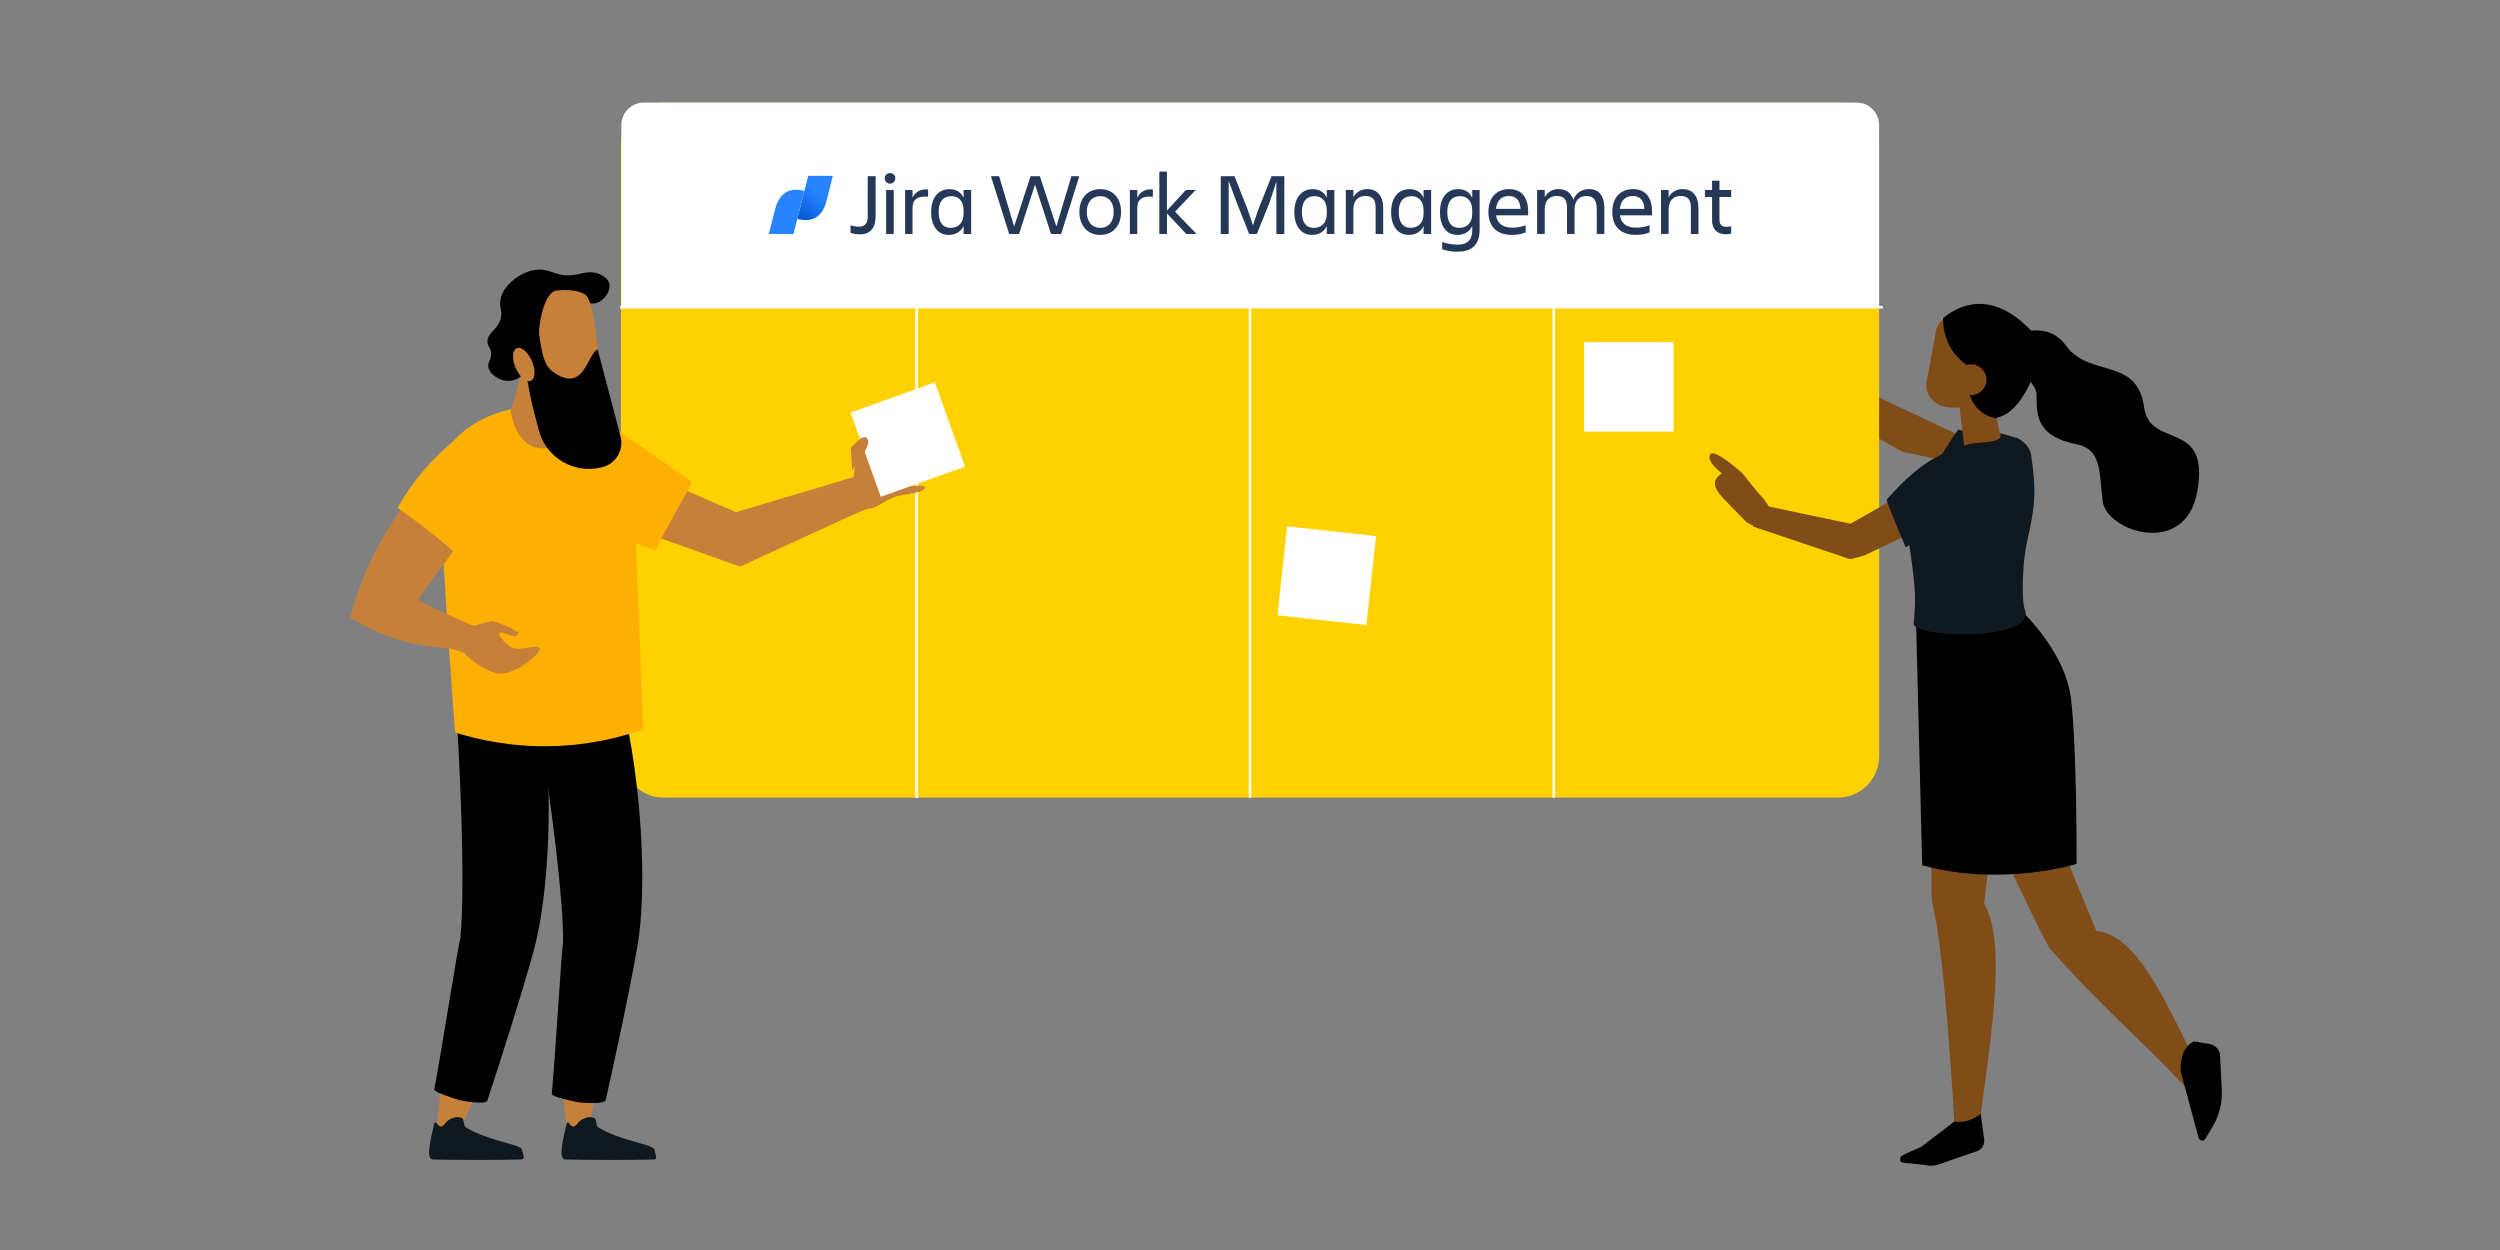 <?xml version="1.0" encoding="UTF-8"?>
<svg id="Layer_1" data-name="Layer 1" xmlns="http://www.w3.org/2000/svg" xmlns:xlink="http://www.w3.org/1999/xlink" viewBox="0 0 1000 500">
  <rect x="0" y="0" width="1000" height="500" fill="#808080" stroke="none"/>
  <defs>
    <style>
      .cls-1 {
        fill: url(#linear-gradient);
      }

      .cls-2 {
        fill: #fff;
      }

      .cls-3 {
        fill: #ffd100;
      }

      .cls-4 {
        fill: #fdb004;
      }

      .cls-5, .cls-6 {
        fill: #c7803a;
      }

      .cls-7 {
        fill: #253858;
      }

      .cls-8, .cls-9 {
        fill: #101820;
      }

      .cls-10 {
        fill: #2684ff;
      }

      .cls-11 {
        fill: none;
        stroke: #fff;
        stroke-miterlimit: 10;
      }

      .cls-9, .cls-6, .cls-12, .cls-13, .cls-14 {
        fill-rule: evenodd;
      }

      .cls-12 {
        fill: #c24627;
      }

      .cls-13 {
        fill: #804d18;
      }
    </style>
    <linearGradient id="linear-gradient" x1="317.64" y1="-3189.49" x2="326.59" y2="-3178.73" gradientTransform="translate(0 -3101.88) scale(1 -1)" gradientUnits="userSpaceOnUse">
      <stop offset="0" stop-color="#0052cc"/>
      <stop offset="1" stop-color="#2684ff"/>
    </linearGradient>
  </defs>
  <g>
    <path class="cls-13" d="m779.05,184.58l11.98-7.03-45.7-21.47-15.63-36.38-7.3,3.83c.42,9.61,2.34,21.91,8.34,34.75,1.28,2.74,2.64,5.28,4.04,7.64,8.73,4.93,17.45,9.86,26.18,14.8l18.09,3.86Z"/>
    <path class="cls-13" d="m721.37,125.53s-4.91-4.85-9.42-9.65c-4.94-5.24-4.23-8.24,1.37-10.93,1.57-.75,6.27.94,6.27.94l6.24,7.76s8.29,7.88,4.53,11.86c-3.76,3.97-8.99.01-8.99.01Z"/>
  </g>
  <rect class="cls-3" x="248.36" y="41.03" width="503.29" height="278" rx="16.53" ry="16.53"/>
  <path class="cls-2" d="m257.52,41.03h485.15c4.95,0,8.97,4.02,8.97,8.97v72.91H248.55V50c0-4.95,4.02-8.97,8.97-8.97Z"/>
  <g>
    <path class="cls-1" d="m323.29,70.34l-4.36,17.2c5.55,1.57,9.97-.46,11.67-7.15l2.54-10.04h-9.85Z"/>
    <g>
      <g>
        <path class="cls-7" d="m347.07,70.48h3.17v16.08c0,4.26-1.86,7.18-6.23,7.18-1.29.02-2.58-.18-3.8-.6v-3.06c1.04.4,2.16.61,3.28.6,2.68,0,3.6-1.6,3.6-3.91v-16.29Z"/>
        <path class="cls-7" d="m356.01,69.25c.28-.02.57.02.83.12.27.1.51.25.71.45.2.2.36.44.45.71.1.27.14.55.12.83,0,.56-.22,1.1-.62,1.49-.4.4-.93.62-1.49.62s-1.1-.22-1.49-.62c-.4-.4-.62-.93-.62-1.49-.02-.28.02-.57.12-.83.1-.27.25-.51.45-.71.2-.2.44-.36.71-.45.27-.1.55-.14.83-.12Zm-1.55,6.74h3.03v17.6h-3.03v-17.6Z"/>
        <path class="cls-7" d="m365.02,93.59h-2.96v-17.6h2.96v3.1c1.02-2.08,2.78-3.55,6.23-3.34v2.96c-3.87-.4-6.23.77-6.23,4.5v10.38Z"/>
        <path class="cls-7" d="m385.43,90.44c-1.12,2.32-3.24,3.52-5.95,3.52-4.68,0-7.04-3.98-7.04-9.15s2.46-9.15,7.39-9.15c2.57,0,4.54,1.16,5.6,3.45v-3.11h3.03v17.6h-3.03v-3.16Zm-5.14.7c2.71,0,5.14-1.72,5.14-5.63v-1.41c0-3.91-2.22-5.63-4.8-5.63-3.41,0-5.17,2.25-5.17,6.34.01,4.22,1.7,6.34,4.83,6.34Z"/>
        <path class="cls-7" d="m396.38,70.48h3.27l6,20.13,6.58-20.13h3.73l6.58,20.13,6.02-20.13h3.17l-7.27,23.11h-4.05l-6.4-19.75-6.4,19.75h-3.94l-7.29-23.11Z"/>
        <path class="cls-7" d="m431.75,84.77c0-5.28,3.1-9.11,8.37-9.11s8.31,3.84,8.31,9.11-3.06,9.2-8.31,9.2-8.37-3.92-8.37-9.2Zm2.96,0c0,3.34,1.66,6.37,5.42,6.37s5.35-3.03,5.35-6.37-1.62-6.3-5.35-6.3-5.42,2.96-5.42,6.3h0Z"/>
        <path class="cls-7" d="m454.91,93.59h-2.96v-17.6h2.96v3.1c1.02-2.08,2.78-3.55,6.23-3.34v2.96c-3.87-.4-6.23.77-6.23,4.5v10.38Z"/>
        <path class="cls-7" d="m463.74,93.59v-24.94h3.03v15.6l7.57-8.25h3.94l-8.27,8.67,8.62,8.93h-4.11l-7.74-8.22v8.22h-3.03Z"/>
        <path class="cls-7" d="m491.48,72.4v21.2h-3.17v-23.11h5.49l5.24,13.27,2.15,6.37,2.15-6.37,5.28-13.27h5.1v23.11h-3.17v-20.97l-2.71,8.34-5.1,12.62h-3.06l-5.03-12.62-3.17-8.57Z"/>
        <path class="cls-7" d="m530.72,90.44c-1.12,2.32-3.23,3.52-5.95,3.52-4.68,0-7.04-3.98-7.04-9.15s2.46-9.15,7.39-9.15c2.57,0,4.54,1.16,5.6,3.45v-3.11h3.03v17.6h-3.03v-3.16Zm-5.14.7c2.71,0,5.14-1.72,5.14-5.63v-1.41c0-3.91-2.22-5.63-4.8-5.63-3.41,0-5.17,2.25-5.17,6.34.01,4.22,1.7,6.34,4.83,6.34Z"/>
        <path class="cls-7" d="m553.28,93.59h-3.03v-10.62c0-3.17-1.27-4.58-4.15-4.58s-4.75,1.87-4.75,5.42v9.77h-3.03v-17.6h3.03v2.89c.54-1,1.34-1.83,2.32-2.4.98-.57,2.1-.86,3.24-.84,4.05,0,6.37,2.8,6.37,7.64v10.31Z"/>
        <path class="cls-7" d="m569.43,90.44c-1.12,2.32-3.23,3.52-5.95,3.52-4.68,0-7.04-3.98-7.04-9.15s2.46-9.15,7.39-9.15c2.57,0,4.54,1.16,5.6,3.45v-3.11h3.03v17.6h-3.03v-3.16Zm-5.14.7c2.71,0,5.14-1.72,5.14-5.63v-1.41c0-3.91-2.22-5.63-4.8-5.63-3.4,0-5.14,2.25-5.14,6.32s1.67,6.35,4.8,6.35Z"/>
        <path class="cls-7" d="m588.89,90.44c-1.12,2.32-3.24,3.52-5.95,3.52-4.66,0-6.97-3.96-6.97-9.16s2.43-9.15,7.32-9.15c2.57,0,4.54,1.16,5.6,3.45v-3.1h2.96v16c0,5.18-2.43,8.66-8.73,8.66-2.13.06-4.25-.26-6.26-.95v-2.91c1.97.68,4.04,1.03,6.12,1.06,4.4,0,5.91-2.36,5.91-5.63v-1.78Zm-5.14.7c2.71,0,5.14-1.72,5.14-5.63v-1.41c0-3.91-2.22-5.63-4.8-5.63-3.42,0-5.18,2.25-5.18,6.34.02,4.22,1.7,6.34,4.84,6.34Z"/>
        <path class="cls-7" d="m604.84,93.96c-6.58,0-9.47-3.8-9.47-9.2s2.96-9.11,8.3-9.11,7.6,3.77,7.6,9.11v1.37h-12.84c.42,2.99,2.36,4.93,6.51,4.93,1.82,0,3.63-.31,5.34-.94v2.8c-1.44.76-3.65,1.04-5.45,1.04Zm-6.44-10.4h9.82c-.18-3.29-1.66-5.16-4.68-5.16-3.2,0-4.82,2.08-5.14,5.14v.02Z"/>
        <path class="cls-7" d="m629.83,93.59h-3.03v-10.62c0-3.17-1.27-4.58-4.16-4.58s-4.75,1.87-4.75,5.42v9.77h-3.03v-17.6h3.02v2.89c.54-1,1.34-1.83,2.32-2.4s2.1-.86,3.24-.84c2.99,0,5.03,1.51,5.91,4.3.99-2.71,3.34-4.3,6.27-4.3,3.94,0,6.12,2.68,6.12,7.64v10.31h-3.03v-9.77c.01-3.63-1.24-5.43-4.14-5.43s-4.75,1.87-4.75,5.42v9.77Z"/>
        <path class="cls-7" d="m654.39,93.96c-6.58,0-9.47-3.8-9.47-9.2s2.96-9.11,8.31-9.11,7.6,3.77,7.6,9.11v1.37h-12.85c.42,2.99,2.36,4.93,6.51,4.93,1.83,0,3.64-.32,5.35-.95v2.8c-1.44.77-3.66,1.05-5.46,1.05h0Zm-6.44-10.4h9.82c-.18-3.29-1.66-5.16-4.69-5.16-3.2,0-4.8,2.08-5.13,5.14v.02Z"/>
        <path class="cls-7" d="m679.38,93.59h-3.03v-10.62c0-3.17-1.28-4.58-4.15-4.58s-4.75,1.87-4.75,5.42v9.77h-3.03v-17.6h3.03v2.89c.54-1,1.34-1.83,2.32-2.4.98-.57,2.1-.86,3.24-.84,4.05,0,6.37,2.8,6.37,7.64v10.31Z"/>
        <path class="cls-7" d="m690.57,90.75c.64-.02,1.28-.1,1.9-.24v2.92c-.66.19-1.35.28-2.04.28-3.77,0-5.6-2.22-5.6-5.49v-9.4h-2.85v-2.83h2.85v-3.72h2.96v3.72h4.68v2.8h-4.68v9.35c0,1.55.92,2.6,2.78,2.6h0Z"/>
      </g>
      <path class="cls-10" d="m317.4,93.59l4.36-17.2c-5.55-1.56-9.97.48-11.67,7.17l-2.56,10.03h9.87Z"/>
    </g>
  </g>
  <line class="cls-11" x1="248.03" y1="122.91" x2="753.15" y2="122.91"/>
  <line class="cls-11" x1="500" y1="122.91" x2="500" y2="319.03"/>
  <line class="cls-11" x1="366.66" y1="123.05" x2="366.66" y2="319.17"/>
  <line class="cls-11" x1="621.5" y1="122.93" x2="621.5" y2="319.05"/>
  <g>
    <path class="cls-13" d="m782.28,300.46s34.69,75.56,37.74,79c19.98,22.78,33.79,33.82,54.71,55.88l4.25-9.41c-12.26-23.77-23.61-51.91-40.44-53.53l-29.58-71.66-26.68-.28Z"/>
    <path class="cls-14" d="m872.24,428.41l7.21,26.75c.17.62.71,1.05,1.35,1.08h0c.53.02,1.03-.25,1.31-.7l2.84-4.69c2.71-4.49,4.03-9.69,3.76-14.93l-.68-13.62c-.11-2.3-1.78-4.22-4.04-4.67l-6.51-1.08c-3.85,2.11-5.4,6.24-5.24,11.86h0Z"/>
    <path class="cls-13" d="m767.66,252.49s4.5,75.66,4.97,97.31c.09,4.32-.39,8.64.61,12.85,4.87,20.62,8.47,85.99,8.47,85.99,2.33,1.48,6.2.73,10.24-.27,4.46-34.4,10.88-71.54,1.66-86.85l10.6-86.37-20.58-4.85-15.96-17.81Z"/>
    <path class="cls-12" d="m783.7,326.32s11.79,17.25,11.79,17.23c0-.02,1.68-14.04,1.68-14.04l-13.48-3.18Z"/>
    <path class="cls-14" d="m781.7,448.64l-13.25,10.14c-.48.29-8.31,3.39-8.18,3.93h0c.11.46-1.22,2.16,1.49,2.44l8.07.81c1.86.5,3.84.43,5.66-.2l15.24-5.26c1.92-.66,3.13-2.54,2.96-4.56l-1.39-10.38c-3.28,2.39-6.58,3.63-10.61,3.08h0Z"/>
    <path class="cls-14" d="m807.57,243.42s18.29,16.19,20.78,35.85c2.48,19.66,2.28,66.3,2.28,66.3,0,0-30.13,9.35-61.75.5l-2.51-99.69,41.2-2.96Z"/>
    <path class="cls-14" d="m813.83,148.5c.21.17-7.23,22.27-19.77,18.16-12.54-4.11-.22-29.81-.22-29.81l20,11.64Z"/>
    <path class="cls-9" d="m799.68,201.46l-27.53-12.39s10.64-17.34,11.28-17.2c35.84,7.38,27.79,30.57,27.79,30.57l-11.55-.98Z"/>
    <path class="cls-13" d="m783.59,160.08s1.12,9.94,2.06,18.18c.25,2.19,1.66,4.08,3.69,4.94,2.03.86,4.37.56,6.12-.79.57-.44,1.13-.87,1.66-1.28,2.4-1.85,3.51-4.92,2.86-7.87-1.67-7.58-4.71-21.38-4.71-21.38l-11.67,8.2h0Z"/>
    <path class="cls-13" d="m784.17,165.23s3.27.44,6.34-2.15c0,0-3.17,5.16-5.88,6.2l-.46-4.05Z"/>
    <path class="cls-13" d="m803.54,137.8c.75-4.11-1.97-8.05-6.08-8.8-4.38-.8-9.91-1.81-14.3-2.62-4.11-.75-8.05,1.97-8.8,6.08-1.11,6.05-2.66,14.53-3.76,20.58-.75,4.11,2.44,8.3,6.45,9.46,7.02,2.02,21.63-1.55,22.38-5.66,1.11-6.04,3-13,4.1-19.04h0Z"/>
    <path class="cls-14" d="m816.51,137.27s-17.88-27.13-39.22-10.09c0,0-2.47,25.87,35.68,24.96,10.69-.26,3.54-14.86,3.54-14.86Z"/>
    <path class="cls-13" d="m782.93,198.36l1.15-13.85-43.87,25-33.29-7.02-5.84,8.08c12.97,4.36,25.94,8.73,38.91,13.09,1.14-.24,3.23-.72,5.79-1.49,0,0,23.59-11.25,23.59-11.25h0l13.57-12.57Z"/>
    <path class="cls-9" d="m763.79,218.06l-1.51.89s-8-18.64-7.57-19.13c10.1-11.56,18.24-16.94,24.58-19.01,1.93-.63,3.81-1.37,5.64-2.24,4.95-2.36,12.42-.84,14.92-3.35.63-.64.12-1.96.12-1.96l6.82,1.91s5,2.1,5.7,7.05c2.19,15.45,1.52,20.23-1.93,35.67-1.26,5.63-2.25,21.52-.6,26.06,4.61,12.66-43.98,11.36-44.53,5.62,0,0,.99-8.21.35-15.31-.5-5.47-1.35-11.3-2.01-16.2Z"/>
    <path class="cls-13" d="m698.68,208.9s-4.91-4.85-9.42-9.65c-4.94-5.24-4.23-8.24,1.37-10.93,1.57-.75,6.27.94,6.27.94l6.24,7.76s8.29,7.88,4.53,11.86c-3.76,3.97-8.99.01-8.99.01Z"/>
    <path class="cls-13" d="m690.2,190.37s-7.61-5.08-6.26-8.39c1.35-3.31,12.95,7.28,12.95,7.28l-3.41,5.33-3.28-4.22Z"/>
    <path class="cls-14" d="m807.52,148.44c-5.97-5.28-3-15.27,4.93-16.16,4.78-.54,10.04.57,13.96,6,9.32,12.92,28.44,4.33,31.23,24.63,2.34,17.01,26.43,4.4,21.28,33.62-4.71,26.72-36.47,15.99-37.86,3.87-1.4-12.12-.53-20.68-10.42-22.68-15.12-3.06-16.15-10.54-16.01-19.37.07-4.16-3.48-6.69-7.1-9.9Z"/>
    <path class="cls-14" d="m798.66,167.31s-15.73-.99-10.86-25.36c4.87-24.37,16.9,9.93,16.9,9.93l-6.03,15.43Z"/>
    <path class="cls-13" d="m782.26,151.88c0,3.4,2.76,6.16,6.16,6.16s6.16-2.76,6.16-6.16-2.76-6.16-6.16-6.16-6.16,2.76-6.16,6.16Z"/>
  </g>
  <rect class="cls-2" x="633.63" y="136.86" width="35.79" height="35.79"/>
  <rect class="cls-2" x="512.79" y="212.42" width="35.79" height="35.79" transform="translate(28.1 -56.18) rotate(6.22)"/>
  <g>
    <g>
      <path class="cls-5" d="m358.17,198.68c-4.57,1.59-7.27,4.4-10,4.64-2.72.25-8.46,3.25-8.46,3.25,0,0-3.25-2.17-3.88-8.94,0,0,1.81-.98,3.62-3.3,2.16-2.77,2.17-4.31,2.5-8.83s6.01-9.5,8.35-8.23c2.1,1.14-4.22,7.53-2.49,7.74,4.03.49,15.77-11.07,17.08-9.03,1.54,2.41-8.36,8.42-7.69,9.88.49,1.06,12.47-6.57,13.69-4.34,1.35,2.48-12.22,6.49-11.5,8.24.51,1.24,12.56-2.87,13.17-.87.7,2.29-12.34,3.99-12.44,5.38-.08,1.1,10.01-.99,9.85.71-.22,2.34-8.89,2.67-11.81,3.68Z"/>
      <g id="Legs">
        <path class="cls-5" d="m187.37,439.31c.72.22,1.55.17,2.43.03-2.15,4.45-4.25,8.91-6.26,13.41-3.89-.34-5.3-.87-8.7-2.46.55-5.06.99-10.38,1.55-15.77,3.28,2.29,7.18,3.95,10.98,4.79Z"/>
        <path class="cls-5" d="m236.37,435.41c.76.09,1.56-.11,2.38-.39-1,4.73-1.96,9.46-2.82,14.21-3.89.34-5.18,4.43-8.9,3.47-.71-5.05-1.81-14.69-2.58-20.06,3.77,1.67,8,2.61,11.92,2.77Z"/>
        <path d="m184.15,375.46h-.05c1.7-15.82.83-51.8-1.52-90.71,11.91-1.87,22.25-1.7,34.35-1.33,4.45,30.38,3.01,73.63-3.49,97.02-5.43,19.53-12.3,40.77-18.5,59.81-.56,1.73-9.85.17-11.1-.19-1.22-.35-10.35-3.2-10.14-4.3,2.96-15.39,9.57-57.92,10.44-60.29Z"/>
        <path d="m225.28,376.59h-.05c.17-15.9-4.17-51.63-10.26-90.14,11.67-3.01,21.98-3.84,34.07-4.64,7.36,29.81,10.1,73,5.89,96.9-3.52,19.96-8.31,41.77-12.64,61.31-.39,1.78-9.79,1.12-11.07.88-1.25-.23-10.61-2.19-10.51-3.3,1.46-15.61,3.94-58.57,4.58-61.01Z"/>
      </g>
      <g>
        <path class="cls-8" d="m182.24,446.91c.9-.13,1.81-.04,2.61.38.81.43.59,3.09,1.38,3.58,9.06,5.61,22.24,6.86,22.57,8.96.31,1.99,1.58,3.88-.3,3.96-7.61.3-29.66.2-35.4,0-3.35-.12,0-11.03.58-14.44.07-.4.57-.52.82-.21.49.61,1.34,1.79,2.27,1.39.77-.33,1.15-1.09,1.7-1.66.93-.96,2.34-1.74,3.77-1.95Z"/>
        <path class="cls-8" d="m235.21,446.91c.9-.13,1.81-.04,2.61.38.81.43.59,3.09,1.38,3.58,9.06,5.61,22.24,6.86,22.57,8.96.31,1.99,1.58,3.88-.3,3.96-7.61.3-29.66.2-35.4,0-3.35-.12,0-11.03.58-14.44.07-.4.57-.52.82-.21.49.61,1.34,1.79,2.27,1.39.77-.33,1.15-1.09,1.7-1.66.93-.96,2.34-1.74,3.77-1.95Z"/>
      </g>
      <path class="cls-4" d="m182.02,292.99c8.9,2.8,22.56,5.96,39.36,5.46,15.2-.46,27.55-3.75,35.93-6.7-1.54-38.48-3.07-76.96-4.61-115.43,0,0-11.13-9.61-26.07-13.63-4.42-1.19-9.51-.2-14.78.06-3.9.19-7.61.86-11.05,1.87-13.52,3.99-23,13.38-24.44,20.74-1.81,9.24,5.66,107.64,5.66,107.64Z"/>
      <path class="cls-5" d="m186.12,261.61c.5.8,6.25,6.17,12.79,7.77,7.2,1.04,17.78-8.38,17.03-9.97-1.02-2.16-7.36,1.25-10.93-.32-1.77-.78-5.87-4.45-5.22-5.7.66-1.24,3.07.6,5.52,1.08,1.61.32,2.21-1.37,2.21-1.37l-3.78-2.16s-5.67-2.62-7.09-2.45c-1.41.16-6.94,1.81-6.94,1.81l-8.73-2.65-4.91,11s9.17,1.57,10.03,2.95Z"/>
      <path class="cls-5" d="m184.67,177.16c7.72,7.29,5.38,27.99,2.17,35.75l-17.35,23.65c-.8,1.22-1.6,2.43-2.4,3.65,6.86,3.17,13.72,6.34,20.58,9.5-2.43,3.17-4.85,6.34-7.28,9.52-5.31-.11-12.6-.8-20.87-3.31-8.39-2.55-14.9-6.09-19.4-8.99.83-3.2,1.81-6.45,2.96-9.75,9.44-27.16,26.45-46.76,41.57-60.03Z"/>
      <path class="cls-5" d="m207.7,151.96s-1.23,5.85-3.4,12.44c0,0,2.47,22.37,21.95,12.41,0,0-2.75-14.23-.61-21.39s-15.85-12.63-17.94-3.47Z"/>
      <path d="m231.17,109.71c-8.98,1.99-11-3.34-18.49-1.46-5.62,1.41-11.51,6.17-12.52,11.65-.64,3.48,1.19,4.56-.04,8.09-1.54,4.41-5.28,5.25-5.13,8.7.09,2.09,1.47,2.42,1.45,5.02-.02,2.58-1.4,3.06-1.12,5.02.43,3.01,4.07,4.66,4.57,4.88.66.29,3.04,1.29,5.85.38.69-.23,2.46-.91,3.78-2.64,2.08-2.74,1.93-6.64.76-9.25-.85-1.88-1.78-2.09-2.27-4.15-.15-.64-.65-2.79.38-4.53,1.09-1.85,2.74-1.27,4.91-2.83,3.28-2.36,2.11-5.54,5.29-8.49,2.33-2.16,5.22-2.56,5.85-2.64,6.45-.87,9.24,5.08,13.97,3.78,3.3-.91,6.06-4.94,5.3-7.88-.66-2.57-3.88-3.71-4.51-3.93-3.15-1.11-5.88-.18-8.01.29Z"/>
      <path class="cls-5" d="m211.24,125.1c-2.58,20.59,1.94,36.94,3.47,40.24,3.07,6.61,21.23,4.04,22.93.98,4.35-7.86.76-44.38-3.13-48.1-3.89-3.72-21.96-3.53-23.27,6.88Z"/>
      <path d="m215.2,130.11l-4.82,16.75c.41,6.84,2.9,17.13,5.26,25.6,3,10.79,14.06,17.18,24.93,14.5.13-.03.25-.06.37-.09,5.42-1.36,8.69-6.88,7.27-12.29l-9.13-34.76c-4.19,1.43-5.29,18.28-18.16,8.68-4.01-2.99-4.48-9.53-5.72-18.39Z"/>
      <path d="m215.23,148.13c-.74-13.8,1.01-28.92,6.58-31.76,0,0-13.76-1.66-16.68,10.04-2.92,11.7,5.41,23.14,5.41,23.14l4.69-1.42Z"/>
      <path class="cls-5" d="m212.96,144.87c-1.43-3.65-4.14-6.2-6.04-5.69-1.91.51-2.29,3.87-.86,7.52,1.43,3.65,4.14,6.2,6.04,5.69,1.91-.51,2.29-3.87.86-7.52Z"/>
      <path class="cls-4" d="m192.28,168.61c-5.98,3.7-13.67,9.35-21.14,17.67-5.4,6.01-9.32,11.9-12.14,16.87,5.48,3.79,11.21,8.07,17.07,12.9,4.2,3.46,8.1,6.89,11.72,10.25,2.73-8.07,5.53-19.23,6.1-32.72.41-9.71-.44-18.18-1.62-24.97Z"/>
      <path class="cls-4" d="m276.86,192.85c-4.11-2.87-8.21-5.73-12.32-8.6-4.01-2.8-8.01-5.59-12.02-8.39-.49,13.47-.97,26.94-1.46,40.41,3.71,1.26,7.41,2.52,11.12,3.79,4.89-9.07,9.78-18.14,14.67-27.21Z"/>
      <path class="cls-6" d="m274.95,196.42c6.48,2.82,12.96,5.64,19.44,8.46l47.78-14.29c1.52,4.25,3.03,8.51,4.53,12.78-16.9,7.76-33.79,15.52-50.69,23.27-10.51-3.75-21.03-7.5-31.54-11.25,3.49-6.33,6.98-12.65,10.47-18.98Z"/>
    </g>
    <rect class="cls-2" x="345.23" y="157.97" width="35.79" height="35.79" transform="translate(-38.06 132.95) rotate(-19.74)"/>
  </g>
  <path class="cls-5" d="m340.33,179.25s3.14-3.8,4.91-4.28c.43-.12.98-.15,1.3.08,1.08.76.82,2.06.43,3.32-.51,1.66-1.74,3.2-2.48,4.25-1.89,2.68-3.61,5.53-3.61,5.53l-.55-8.9Z"/>
</svg>